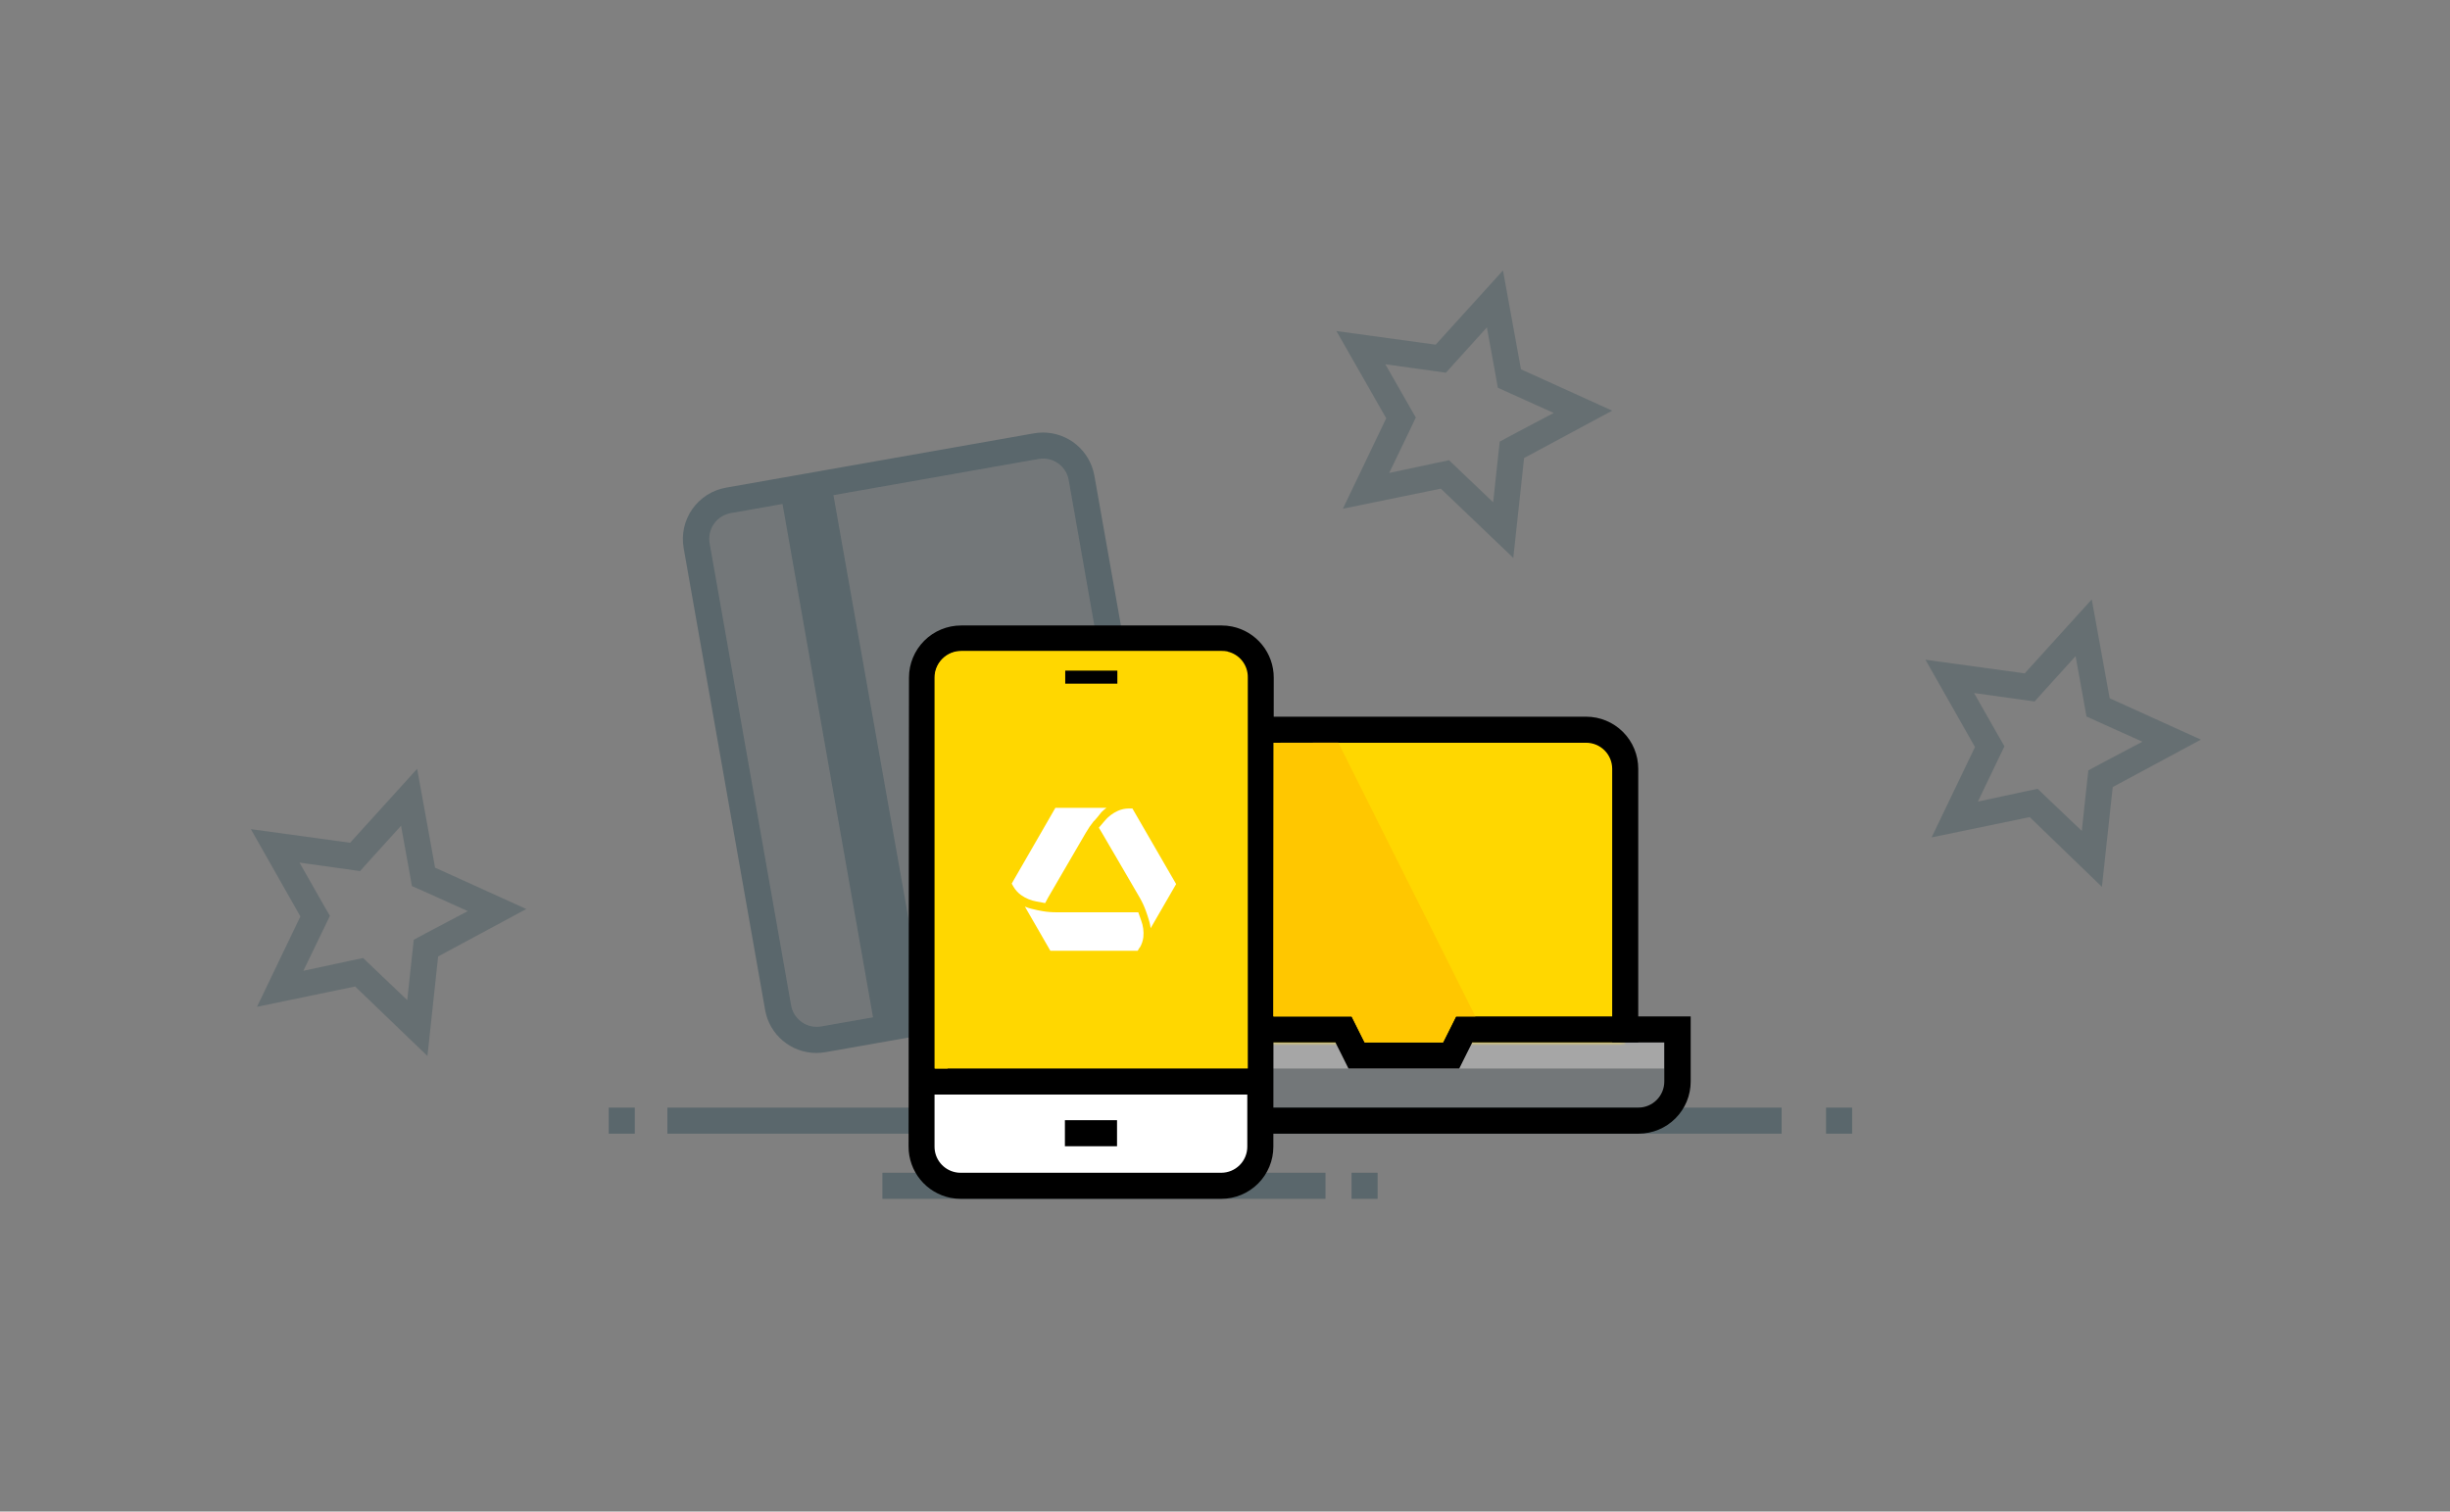 <svg width="376" height="232" viewBox="0 0 376 232" fill="none" xmlns="http://www.w3.org/2000/svg">
<rect x="0" y="0" width="376" height="232" fill="#808080" stroke="none"/>
<g clip-path="url(#clip0_535_55804)">
<path opacity="0.3" fill-rule="evenodd" clip-rule="evenodd" d="M135.422 180H203.422V184H135.422V180ZM207.422 180H211.422V184H207.422V180Z" fill="#002E3C"/>
<path opacity="0.3" fill-rule="evenodd" clip-rule="evenodd" d="M93.422 170H97.422V174H93.422V170ZM102.422 170H112.422H273.422V174H112.422H102.422V170ZM280.242 170H284.242V174H280.242V170Z" fill="#002E3C"/>
<path opacity="0.2" d="M39.44 154.53L46.1 140.66L38.5 127.26L53.73 129.35L64.02 118L66.77 133.17L80.77 139.52L67.24 146.8L65.6 162.08L54.5 151.41L39.44 154.53ZM63.5 144.24L65.35 143.24L71.79 139.84L65.13 136.84L63.22 136L62.85 133.93L61.55 126.74L56.67 132.12L55.26 133.7L53.16 133.4L45.97 132.4L49.58 138.75L50.63 140.57L49.72 142.46L46.56 149L53.67 147.47L55.73 147.04L57.25 148.5L62.5 153.5L63.28 146.26L63.5 144.24Z" fill="#002E3C"/>
<mask id="path-4-inside-1_535_55804" fill="white">
<path d="M181.422 160V118C181.422 116.409 182.054 114.883 183.179 113.757C184.304 112.632 185.831 112 187.422 112H243.422C245.013 112 246.539 112.632 247.665 113.757C248.79 114.883 249.422 116.409 249.422 118V160"/>
</mask>
<path d="M181.422 160V118C181.422 116.409 182.054 114.883 183.179 113.757C184.304 112.632 185.831 112 187.422 112H243.422C245.013 112 246.539 112.632 247.665 113.757C248.79 114.883 249.422 116.409 249.422 118V160" fill="#FFD700"/>
<path d="M181.422 160.5H249.422V159.5H181.422V160.5ZM183.179 113.757L182.472 113.05L182.471 113.05L183.179 113.757ZM247.665 113.757L248.372 113.05L248.372 113.05L247.665 113.757ZM182.422 160V118H180.422V160H182.422ZM182.422 118C182.422 116.674 182.949 115.402 183.886 114.464L182.471 113.05C181.159 114.364 180.422 116.144 180.422 118H182.422ZM183.886 114.464C184.823 113.527 186.096 113 187.422 113V111C185.566 111 183.784 111.737 182.472 113.05L183.886 114.464ZM187.422 113H243.422V111H187.422V113ZM243.422 113C244.748 113 246.019 113.527 246.958 114.464L248.372 113.05C247.058 111.737 245.278 111 243.422 111V113ZM246.957 114.464C247.895 115.402 248.422 116.674 248.422 118H250.422C250.422 116.144 249.685 114.364 248.372 113.05L246.957 114.464ZM248.422 118V160H250.422V118H248.422Z" fill="#FFD700" mask="url(#path-4-inside-1_535_55804)"/>
<path fill-rule="evenodd" clip-rule="evenodd" d="M187.422 114C186.361 114 185.343 114.421 184.594 115.171C184.594 115.171 184.593 115.171 184.593 115.171C184.593 115.171 184.593 115.171 184.593 115.171C183.843 115.922 183.422 116.94 183.422 118V160H179.422V118C179.422 115.878 180.265 113.844 181.764 112.343L181.765 112.343C183.265 110.842 185.301 110 187.422 110H243.422C245.543 110 247.578 110.843 249.078 112.342L249.08 112.343C250.579 113.844 251.422 115.878 251.422 118V160H247.422V118C247.422 116.94 247.001 115.922 246.25 115.171C245.499 114.421 244.482 114 243.422 114H187.422Z" fill="black"/>
<mask id="path-7-inside-2_535_55804" fill="white">
<path d="M211.422 118H219.422H211.422Z"/>
</mask>
<path d="M211.422 119H219.422V117H211.422V119Z" fill="black" mask="url(#path-7-inside-2_535_55804)"/>
<path opacity="0.1" fill-rule="evenodd" clip-rule="evenodd" d="M175.179 170.243C176.304 171.368 177.831 172 179.422 172H251.422C253.013 172 254.539 171.368 255.665 170.243C256.79 169.117 257.422 167.591 257.422 166V158H224.662L223.662 160H255.422V164H175.422V160H207.192L206.192 158H173.422V166C173.422 167.591 174.054 169.117 175.179 170.243Z" fill="#002E3C"/>
<path opacity="0.3" fill-rule="evenodd" clip-rule="evenodd" d="M255.422 164H175.422V160H255.422V164Z" fill="white"/>
<path d="M255.419 160V166C255.419 167.061 254.998 168.078 254.247 168.828C253.497 169.579 252.48 170 251.419 170H179.419C178.358 170 177.341 169.579 176.591 168.828C175.84 168.078 175.419 167.061 175.419 166V160H204.949L205.849 161.79L206.949 164H223.949L225.049 161.79L225.949 160H255.469H255.419ZM259.469 156H223.469L221.469 160H209.469L207.469 156H171.469V166C171.469 168.122 172.312 170.157 173.812 171.657C175.312 173.157 177.347 174 179.469 174H251.469C253.591 174 255.626 173.157 257.126 171.657C258.626 170.157 259.469 168.122 259.469 166V156Z" fill="black"/>
<path opacity="0.1" fill-rule="evenodd" clip-rule="evenodd" d="M123.057 156.877C123.925 157.485 124.999 157.723 126.042 157.54L133.982 156.14L120.094 77.37L112.102 78.78C111.834 78.827 111.575 78.902 111.326 79C110.626 79.289 110.016 79.774 109.575 80.405C108.967 81.273 108.729 82.346 108.912 83.39L121.412 154.3C121.597 155.343 122.189 156.27 123.057 156.877ZM163.822 72.974C163.494 72.105 162.873 71.376 162.066 70.914C161.25 70.448 160.297 70.284 159.372 70.45L127.912 76L141.862 154.75L173.322 149.21H173.272C174.313 149.025 175.238 148.434 175.846 147.569C176.451 146.705 176.691 145.637 176.513 144.598C176.513 144.595 176.512 144.593 176.512 144.59V144.59L164.012 73.69C163.973 73.455 163.913 73.224 163.832 73C163.829 72.991 163.825 72.983 163.822 72.974Z" fill="#002E3C"/>
<path opacity="0.3" d="M180.501 143.88L167.951 73C167.864 72.537 167.741 72.083 167.581 71.64C166.936 69.876 165.69 68.396 164.063 67.458C162.436 66.52 160.531 66.184 158.681 66.51L111.411 74.85C109.323 75.218 107.467 76.4 106.25 78.137C105.033 79.873 104.555 82.021 104.921 84.11L117.421 155C117.504 155.462 117.625 155.917 117.781 156.36C118.427 158.126 119.674 159.608 121.303 160.546C122.932 161.484 124.84 161.818 126.691 161.49L173.961 153.15C175 152.973 175.995 152.593 176.887 152.031C177.779 151.469 178.551 150.736 179.158 149.875C179.766 149.013 180.198 148.04 180.428 147.011C180.659 145.983 180.683 144.918 180.501 143.88ZM126.041 157.54C124.998 157.723 123.924 157.485 123.056 156.877C122.188 156.27 121.596 155.343 121.411 154.3L108.911 83.39C108.728 82.346 108.966 81.273 109.574 80.405C110.181 79.537 111.108 78.945 112.151 78.76L120.091 77.36L133.981 156.14L126.041 157.54ZM173.321 149.21L141.861 154.75L127.911 76L159.371 70.45C160.296 70.284 161.249 70.448 162.065 70.914C162.88 71.381 163.505 72.119 163.831 73C163.912 73.224 163.972 73.455 164.011 73.69L176.511 144.59C176.691 145.632 176.452 146.703 175.845 147.569C175.237 148.434 174.312 149.025 173.271 149.21H173.321Z" fill="#002E3C"/>
<path d="M168.159 118.12L172.649 127.9L183.199 129.72L175.349 137.03L176.889 147.69L167.539 142.44L157.939 147.21L160.019 136.64L152.539 128.94L163.179 127.66L168.159 118.12Z" fill="white"/>
<path d="M195.421 176L195.481 104C195.481 102.156 194.844 100.368 193.678 98.939C192.512 97.511 190.888 96.529 189.081 96.16C188.561 96.052 188.032 95.998 187.501 96H147.501C145.379 96 143.344 96.843 141.844 98.343C140.344 99.843 139.501 101.878 139.501 104L139.441 176C139.441 177.846 140.079 179.635 141.248 181.063C142.416 182.492 144.042 183.473 145.851 183.84C146.374 183.95 146.907 184.003 147.441 184H187.441C189.559 183.995 191.589 183.15 193.085 181.65C194.581 180.15 195.421 178.118 195.421 176Z" fill="black"/>
<path d="M187.422 180H147.422C147.153 180.004 146.885 179.977 146.622 179.92C145.718 179.736 144.906 179.245 144.323 178.53C143.74 177.816 143.422 176.922 143.422 176V168H191.422V176C191.422 177.061 191 178.078 190.25 178.828C189.5 179.579 188.483 180 187.422 180Z" fill="white"/>
<path d="M143.5 103.91C143.5 102.849 143.921 101.832 144.672 101.082C145.422 100.331 146.439 99.91 147.5 99.91H187.5C187.769 99.907 188.037 99.934 188.3 99.99C189.219 100.177 190.043 100.681 190.628 101.414C191.212 102.147 191.521 103.063 191.5 104V164H143.5V103.91Z" fill="#FFD700"/>
<path d="M171.43 171.93H163.43V175.93H171.43V171.93Z" fill="black"/>
<path d="M171.48 102.93H163.48V104.93H171.48V102.93Z" fill="black"/>
<path d="M226.42 156L205.39 113.98L195.469 114L195.43 156H207.42L209.42 160H221.42L223.42 156H226.42Z" fill="#FFC700"/>
<path d="M180.5 135.69L176.59 142.46C176.549 142.122 176.483 141.788 176.39 141.46C176.27 141.01 175.96 140.08 175.86 139.82C175.611 139.128 175.304 138.459 174.94 137.82C173.94 136.1 172.03 132.82 172.03 132.82L169.11 127.82C169 127.61 168.83 127.34 168.64 127.04L169.49 126.04C170.047 125.356 170.756 124.812 171.56 124.45C172.086 124.215 172.654 124.093 173.23 124.09H173.79L180.5 135.69ZM174.88 145.45L174.6 145.93H161.2L157.29 139.15C157.614 139.287 157.948 139.397 158.29 139.48C158.74 139.61 159.71 139.8 159.97 139.84C160.683 139.965 161.406 140.025 162.13 140.02H173.77H174.69C174.86 140.51 175.1 141.19 175.13 141.26C175.442 142.085 175.559 142.972 175.47 143.85C175.397 144.415 175.21 144.96 174.92 145.45H174.88ZM167.88 126.01C167.423 126.573 167.012 127.171 166.65 127.8L163.74 132.8L160.83 137.8C160.71 138.01 160.56 138.28 160.4 138.61L159.1 138.37C158.231 138.223 157.407 137.881 156.69 137.37C156.226 137.028 155.834 136.596 155.54 136.1L155.27 135.62L155.47 135.26L161.97 123.99H169.81C169.533 124.193 169.272 124.417 169.03 124.66C168.74 125.07 168.1 125.81 167.92 126L167.88 126.01Z" fill="white"/>
<path d="M188.422 100H147.422C146.361 100 145.344 100.421 144.593 101.172C143.843 101.922 143.422 102.939 143.422 104V164H145.422V105C145.422 104.204 145.738 103.441 146.301 102.879C146.863 102.316 147.626 102 148.422 102H188.422V100Z" fill="#FFD700"/>
<path opacity="0.2" d="M206.092 78.08L212.742 64.2L205.102 50.81L220.332 52.9L230.662 41.51L233.422 56.68L247.422 63.03L233.902 70.3L232.242 85.63L221.122 75L206.092 78.08ZM230.162 67.78L232.012 66.78L238.442 63.38L231.782 60.38L229.872 59.51L229.502 57.44L228.192 50.25L223.322 55.63L221.902 57.21L219.802 56.91L212.612 55.91L216.232 62.25L217.282 64.08L216.372 66L213.202 72.59L220.322 71.07L222.382 70.64L223.902 72.09L229.152 77.09L229.932 69.86L230.162 67.78Z" fill="#002E3C"/>
<path opacity="0.2" d="M296.44 128.53L303.1 114.66L295.5 101.26L310.73 103.35L321.02 92L323.77 107.17L337.77 113.52L324.24 120.8L322.58 136.12L311.5 125.41L296.44 128.53ZM320.5 118.24L322.35 117.24L328.79 113.84L322.13 110.84L320.21 109.97L319.84 107.9L318.54 100.71L313.66 106.09L312.25 107.67L310.15 107.37L302.96 106.37L306.57 112.72L307.62 114.54L306.71 116.43L303.55 123.03L310.66 121.5L312.72 121.07L314.24 122.53L319.49 127.53L320.27 120.29L320.5 118.24Z" fill="#002E3C"/>
</g>
<defs>
<clipPath id="clip0_535_55804">
<rect width="375" height="240" fill="white" transform="translate(0.5 -8)"/>
</clipPath>
</defs>
</svg>
